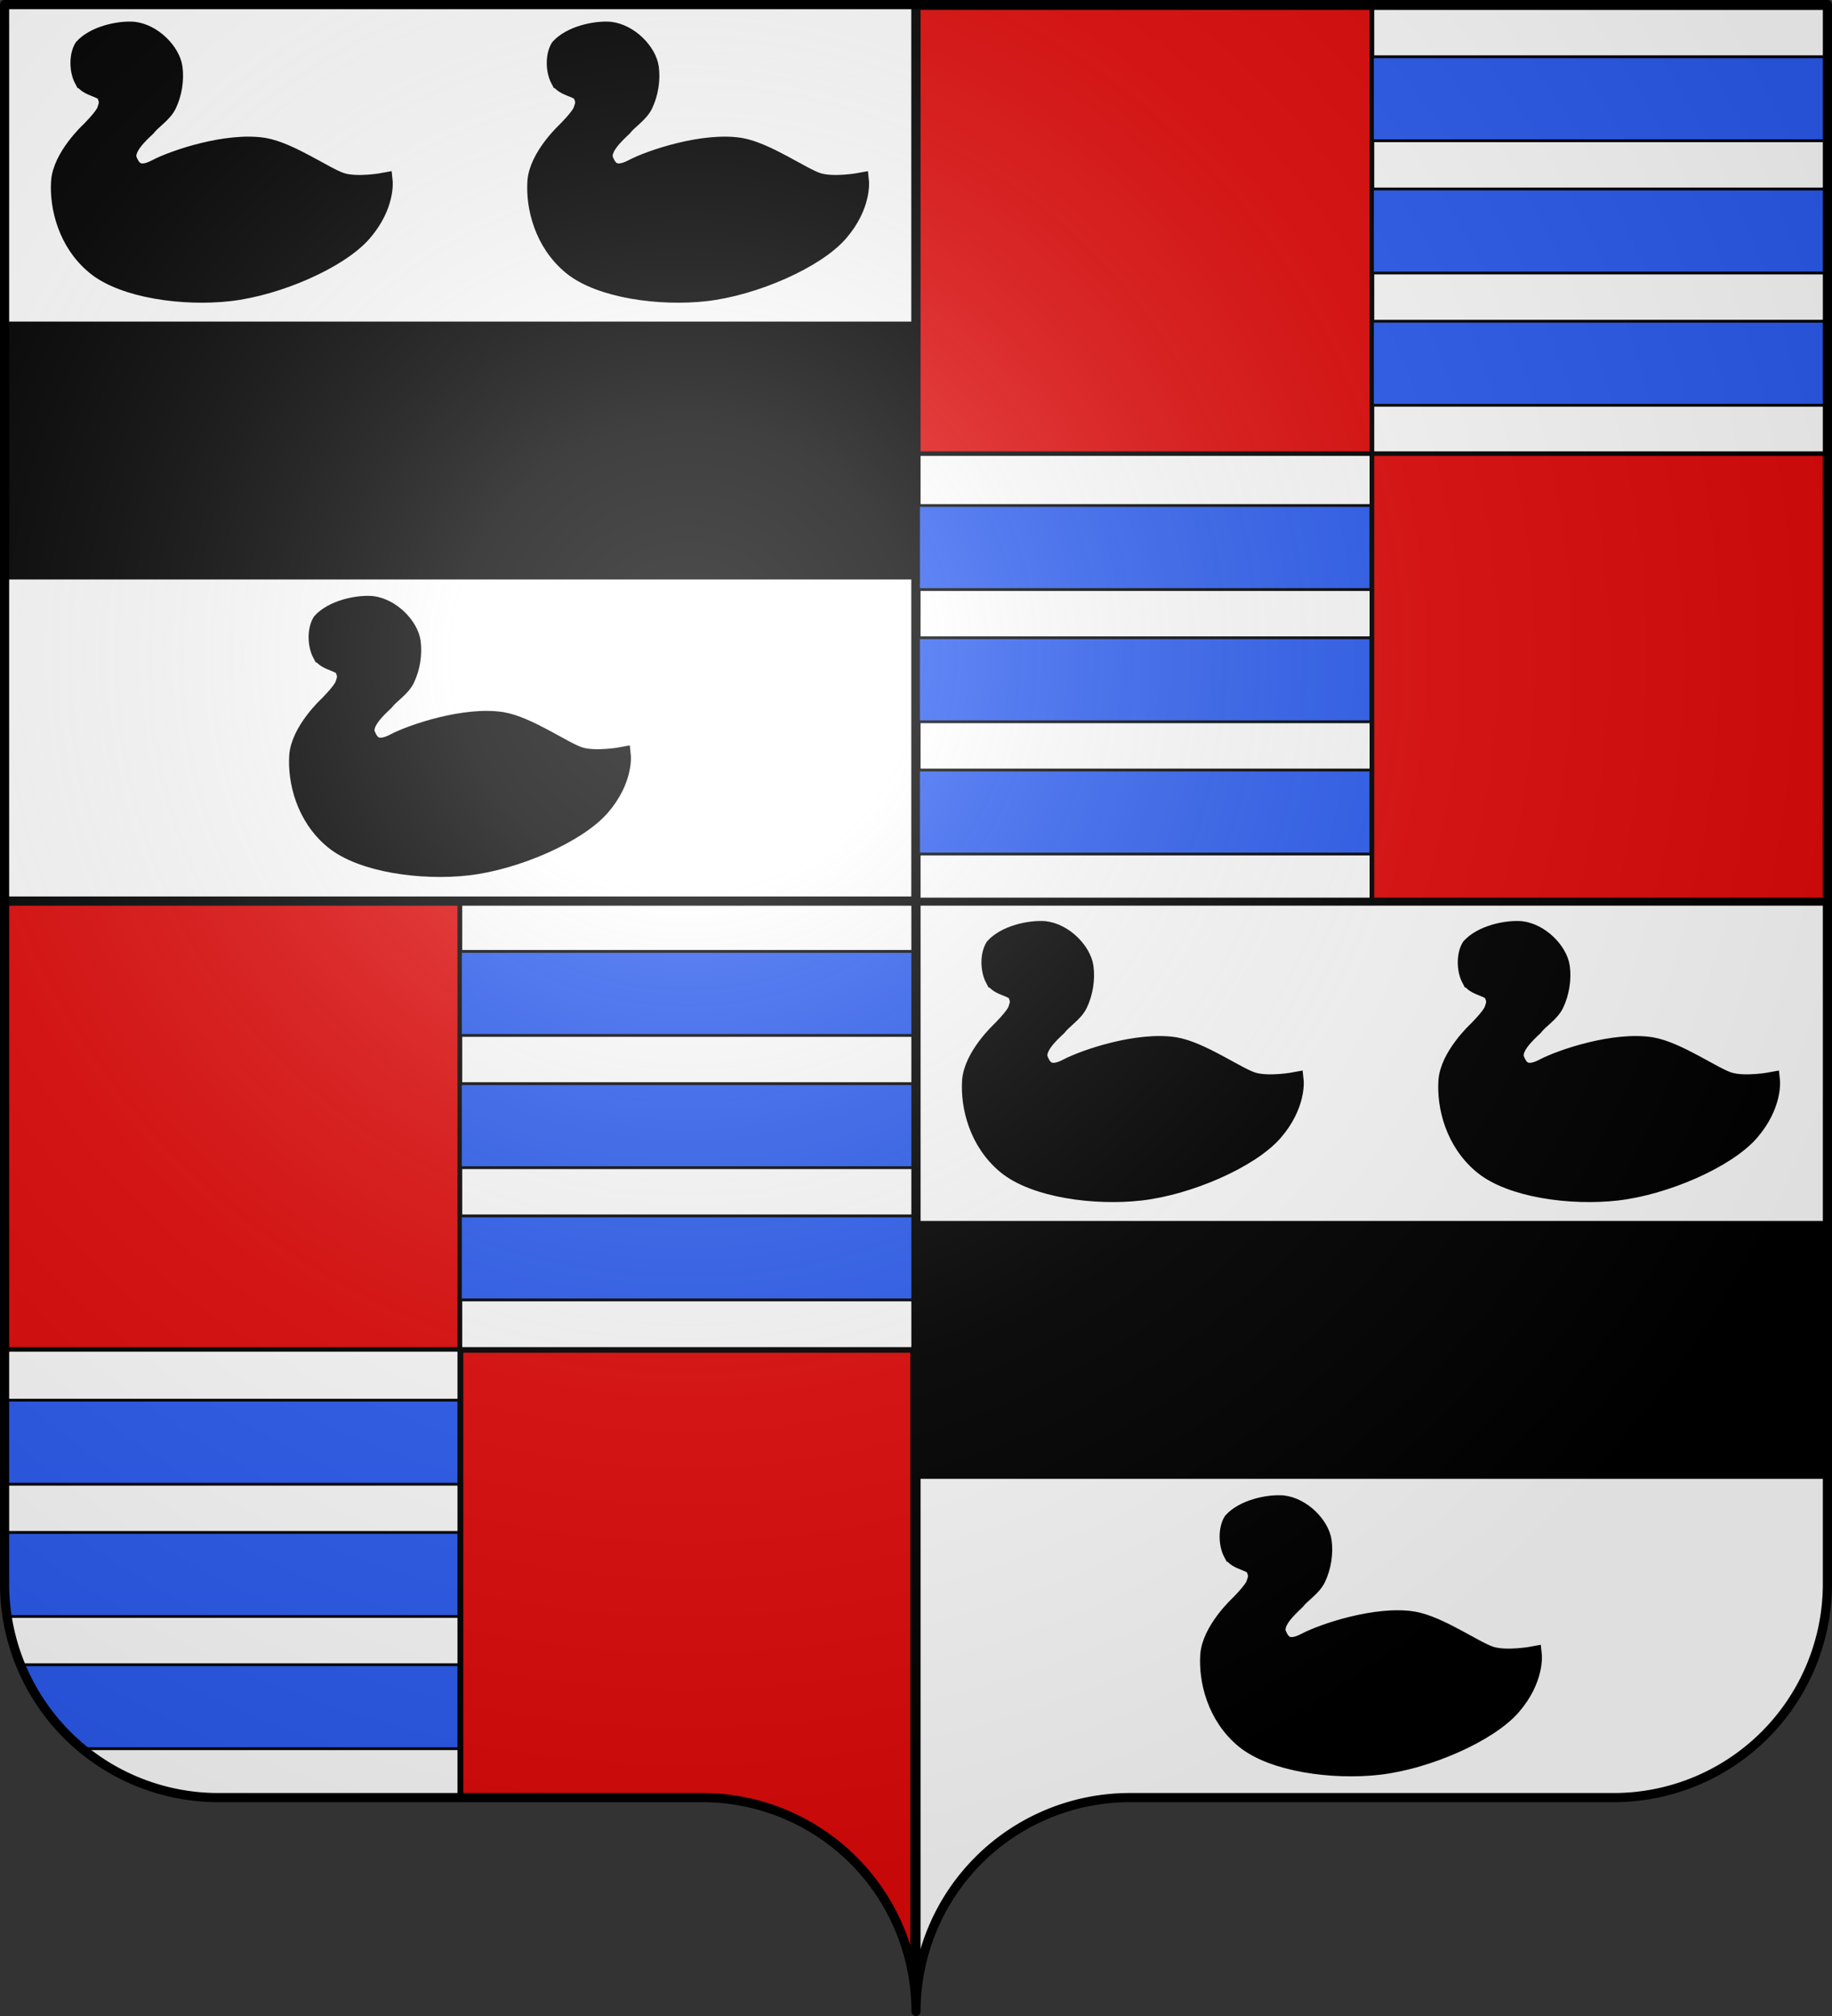 <?xml version="1.0" encoding="UTF-8" standalone="no"?>
<svg
   xmlns:dc="http://purl.org/dc/elements/1.1/"
   xmlns:cc="http://creativecommons.org/ns#"
   xmlns:rdf="http://www.w3.org/1999/02/22-rdf-syntax-ns#"
   xmlns:svg="http://www.w3.org/2000/svg"
   xmlns="http://www.w3.org/2000/svg"
   xmlns:xlink="http://www.w3.org/1999/xlink"
   xmlns:sodipodi="http://sodipodi.sourceforge.net/DTD/sodipodi-0.dtd"
   xmlns:inkscape="http://www.inkscape.org/namespaces/inkscape"
   width="600"
   height="660"
   viewBox="-300 -295 600 660"
   id="svg2"
   version="1.1"
   inkscape:version="0.48.4 r9939"
   sodipodi:docname="Blason d'Antoine Laumet dit Lamothe de Cadillac.svg">
  <rect x="-300" y="-295" width="600" height="660" fill="#333333" stroke="none"/>
  <sodipodi:namedview
     pagecolor="#ffffff"
     bordercolor="#666666"
     borderopacity="1"
     objecttolerance="10"
     gridtolerance="10"
     guidetolerance="10"
     inkscape:pageopacity="0"
     inkscape:pageshadow="2"
     inkscape:window-width="1366"
     inkscape:window-height="706"
     id="namedview33"
     showgrid="false"
     inkscape:zoom="0.71515151"
     inkscape:cx="171.77097"
     inkscape:cy="383.81353"
     inkscape:window-x="-8"
     inkscape:window-y="-8"
     inkscape:window-maximized="1"
     inkscape:current-layer="layer3" />
  <defs
     id="defs4">
    <radialGradient
       id="Gradient1"
       gradientUnits="userSpaceOnUse"
       cy="-80"
       cx="-75"
       r="405">
      <stop
         stop-color="#fff"
         stop-opacity=".31"
         offset="0"
         id="stop7" />
      <stop
         stop-color="#fff"
         stop-opacity=".25"
         offset=".19"
         id="stop9" />
      <stop
         stop-color="#6b6b6b"
         stop-opacity=".125"
         offset=".6"
         id="stop11" />
      <stop
         stop-opacity=".125"
         offset="1"
         id="stop13" />
    </radialGradient>
    <clipPath
       id="shield_cut">
      <path
         id="shield"
         d="M-298.5,-293.5 h597 v517 a70,70 0 0,1 -70,70 h-158.5 a70,70 0 0,0 -70,70 70,70 0 0,0 -70,-70 h-158.5 a70,70 0 0,1 -70,-70z"
         style="stroke-linecap:round;stroke-linejoin:round" />
    </clipPath>
  </defs>
  <g
     id="layer4"
     inkscape:label="Fond écu"
     inkscape:groupmode="layer"
     clip-path="url(#shield_cut)"
     style="stroke:#000000;stroke-width:3;display:inline"
     sodipodi:insensitive="true">
    <rect
       x="-300"
       y="-295"
       width="300"
       height="295"
       id="rect18"
       style="fill:#ffffff" />
    <rect
       y="-295"
       width="300"
       height="295"
       id="rect20"
       style="fill:none"
       x="0" />
    <rect
       x="-300"
       width="300"
       height="365"
       id="rect22"
       style="fill:none"
       y="0" />
    <rect
       width="300"
       height="365"
       id="rect24"
       style="fill:#ffffff"
       x="0"
       y="0" />
    <rect
       x="0.752"
       y="-292.497"
       width="148.581"
       height="146.105"
       id="rect18-1"
       style="fill:#e20909;stroke:#000000;stroke-width:1.486" />
    <rect
       x="149.333"
       style="fill:#ffffff;stroke:#000000;stroke-width:1.486"
       y="-292.497"
       width="148.581"
       height="146.105"
       id="rect20-7" />
    <rect
       x="0.752"
       y="-146.497"
       width="148.581"
       height="146.105"
       id="rect18-1-9"
       style="fill:#ffffff;stroke:#000000;stroke-width:1.486" />
    <rect
       x="149.333"
       style="fill:#e20909;stroke:#000000;stroke-width:1.486"
       y="-146.497"
       width="148.581"
       height="146.105"
       id="rect20-7-4" />
    <rect
       x="-297.94"
       y="0.775"
       width="148.581"
       height="146.105"
       id="rect18-1-8"
       style="fill:#e20909;stroke:#000000;stroke-width:1.486" />
    <rect
       x="-149.359"
       style="fill:#ffffff;stroke:#000000;stroke-width:1.486"
       y="0.775"
       width="148.581"
       height="146.105"
       id="rect20-7-8" />
    <rect
       x="-297.94"
       y="146.775"
       width="148.581"
       height="146.105"
       id="rect18-1-9-2"
       style="fill:#ffffff;stroke:#000000;stroke-width:1.486" />
    <rect
       x="-149.186"
       style="fill:#e20909;stroke:#000000;stroke-width:1.832"
       y="146.948"
       width="148.235"
       height="222.665"
       id="rect20-7-4-4" />
    <rect
       x="-298.436"
       y="-188.923"
       width="297.908"
       height="82.846"
       id="rect18-5"
       style="fill:#000000;stroke:#000000;stroke-width:1.584" />
    <rect
       x="-0.12"
       y="105.505"
       width="297.908"
       height="82.846"
       id="rect18-5-1"
       style="fill:#000000;stroke:#000000;stroke-width:1.584" />
    <g
       id="g3353"
       transform="translate(0,0.989)">
      <rect
         style="fill:#2b5df2;stroke:#000000;stroke-width:0.924"
         id="rect18-1-9-7"
         height="27.505"
         width="148.148"
         y="-87.197"
         x="0.831" />
      <rect
         style="fill:#2b5df2;stroke:#000000;stroke-width:0.924"
         id="rect18-1-9-7-6"
         height="27.505"
         width="148.148"
         y="-130.492"
         x="0.831" />
      <rect
         style="fill:#2b5df2;stroke:#000000;stroke-width:0.924"
         id="rect18-1-9-7-1"
         height="27.505"
         width="148.148"
         y="-43.902"
         x="0.831" />
    </g>
    <g
       id="g3358">
      <rect
         style="fill:#2b5df2;stroke:#000000;stroke-width:0.924"
         id="rect18-1-9-7-4"
         height="27.505"
         width="148.148"
         y="-233.13"
         x="149.494" />
      <rect
         style="fill:#2b5df2;stroke:#000000;stroke-width:0.924"
         id="rect18-1-9-7-6-2"
         height="27.505"
         width="148.148"
         y="-276.425"
         x="149.494" />
      <rect
         style="fill:#2b5df2;stroke:#000000;stroke-width:0.924"
         id="rect18-1-9-7-1-3"
         height="27.505"
         width="148.148"
         y="-189.834"
         x="149.494" />
    </g>
    <g
       transform="translate(-298.699,293.885)"
       style="stroke:#000000;stroke-width:3"
       id="g3353-2">
      <rect
         style="fill:#2b5df2;stroke:#000000;stroke-width:0.924"
         id="rect18-1-9-7-2"
         height="27.505"
         width="148.148"
         y="-87.197"
         x="0.831" />
      <rect
         style="fill:#2b5df2;stroke:#000000;stroke-width:0.924"
         id="rect18-1-9-7-6-1"
         height="27.505"
         width="148.148"
         y="-130.492"
         x="0.831" />
      <rect
         style="fill:#2b5df2;stroke:#000000;stroke-width:0.924"
         id="rect18-1-9-7-1-6"
         height="27.505"
         width="148.148"
         y="-43.902"
         x="0.831" />
    </g>
    <g
       transform="translate(-298.699,292.897)"
       style="stroke:#000000;stroke-width:3"
       id="g3358-8">
      <rect
         style="fill:#2b5df2;stroke:#000000;stroke-width:0.924"
         id="rect18-1-9-7-4-5"
         height="27.505"
         width="148.148"
         y="-233.13"
         x="149.494" />
      <rect
         style="fill:#2b5df2;stroke:#000000;stroke-width:0.924"
         id="rect18-1-9-7-6-2-7"
         height="27.505"
         width="148.148"
         y="-276.425"
         x="149.494" />
      <rect
         style="fill:#2b5df2;stroke:#000000;stroke-width:0.924"
         id="rect18-1-9-7-1-3-6"
         height="27.505"
         width="148.148"
         y="-189.834"
         x="149.494" />
    </g>
  </g>
  <g
     id="layer3"
     inkscape:label="Meubles"
     inkscape:groupmode="layer"
     style="display:inline"
     sodipodi:insensitive="true">
    <path
       style="fill:#000000;stroke:#000000;stroke-width:5.539;stroke-linecap:butt;stroke-linejoin:miter;stroke-miterlimit:4;stroke-opacity:1;stroke-dasharray:none"
       d="m -194.933,-80.911 c -1.532,-2.877 -1.729,-7.728 0,-10.602 3.76,-4.166 11.676,-5.965 16.729,-5.603 6.514,0.77 12.451,6.976 13.211,12.233 0.541,3.943 -0.164,8.513 -1.957,12.233 -1.471,3.05 -5.154,5.247 -6.85,7.503 -2.159,2.066 -7.594,6.846 -6.035,10.602 1.188,2.863 3.113,5.529 8.971,2.447 5.857,-3.083 23.35,-8.952 35.394,-7.013 8.537,1.46 20.116,9.736 25.281,11.417 5.165,1.681 14.027,0 14.027,0 0,0 0.882,8.039 -6.85,16.963 -7.733,8.924 -27.963,17.769 -43.875,19.572 -14.864,1.685 -34.655,-0.927 -44.038,-8.645 -9.383,-7.717 -12.109,-19.533 -11.58,-27.728 0.528,-8.194 9.623,-16.637 9.623,-16.637 0,0 4.627,-4.543 5.382,-6.687 0.756,-2.144 0.917,-2.88 0,-5.056 -0.917,-2.176 -5.9,-2.122 -7.432,-4.999 z"
       id="path2985"
       inkscape:connector-curvature="0"
       sodipodi:nodetypes="zcccacazczczazzczzz" />
    <g
       transform="translate(2.0018246e-7,-3.3494481e-6)"
       style="stroke:#000000;stroke-width:3"
       id="g3402">
      <path
         sodipodi:nodetypes="zcccacazczczazzczzz"
         inkscape:connector-curvature="0"
         id="path2985-7"
         d="m -272.933,-268.911 c -1.532,-2.877 -1.729,-7.728 0,-10.602 3.76,-4.166 11.676,-5.965 16.729,-5.603 6.514,0.77 12.451,6.976 13.211,12.233 0.541,3.943 -0.164,8.513 -1.957,12.233 -1.471,3.05 -5.154,5.247 -6.85,7.503 -2.159,2.066 -7.594,6.846 -6.035,10.602 1.188,2.863 3.113,5.529 8.971,2.447 5.857,-3.083 23.35,-8.952 35.394,-7.013 8.537,1.46 20.116,9.736 25.281,11.417 5.165,1.681 14.027,0 14.027,0 0,0 0.882,8.039 -6.85,16.963 -7.733,8.924 -27.963,17.769 -43.875,19.572 -14.864,1.685 -34.655,-0.927 -44.038,-8.645 -9.383,-7.717 -12.109,-19.533 -11.58,-27.728 0.528,-8.194 9.623,-16.637 9.623,-16.637 0,0 4.627,-4.543 5.382,-6.687 0.756,-2.144 0.917,-2.88 0,-5.056 -0.917,-2.176 -5.9,-2.122 -7.432,-4.999 z"
         style="fill:#000000;stroke:#000000;stroke-width:5.539;stroke-linecap:butt;stroke-linejoin:miter;stroke-miterlimit:4;stroke-opacity:1;stroke-dasharray:none" />
      <path
         sodipodi:nodetypes="zcccacazczczazzczzz"
         inkscape:connector-curvature="0"
         id="path2985-7-1"
         d="m -116.933,-268.911 c -1.532,-2.877 -1.729,-7.728 0,-10.602 3.76,-4.166 11.676,-5.965 16.729,-5.603 6.514,0.77 12.451,6.976 13.211,12.233 0.541,3.943 -0.164,8.513 -1.957,12.233 -1.471,3.05 -5.154,5.247 -6.85,7.503 -2.159,2.066 -7.594,6.846 -6.035,10.602 1.188,2.863 3.113,5.529 8.971,2.447 5.857,-3.083 23.35,-8.952 35.394,-7.013 8.537,1.46 20.116,9.736 25.281,11.417 5.165,1.681 14.027,0 14.027,0 0,0 0.882,8.039 -6.85,16.963 -7.733,8.924 -27.963,17.769 -43.875,19.572 -14.864,1.685 -34.655,-0.927 -44.038,-8.645 -9.383,-7.717 -12.109,-19.533 -11.58,-27.728 0.528,-8.194 9.623,-16.637 9.623,-16.637 0,0 4.627,-4.543 5.382,-6.687 0.756,-2.144 0.917,-2.88 0,-5.056 -0.917,-2.176 -5.9,-2.122 -7.432,-4.999 z"
         style="fill:#000000;stroke:#000000;stroke-width:5.539;stroke-linecap:butt;stroke-linejoin:miter;stroke-miterlimit:4;stroke-opacity:1;stroke-dasharray:none" />
    </g>
    <path
       style="fill:#000000;stroke:#000000;stroke-width:5.539;stroke-linecap:butt;stroke-linejoin:miter;stroke-miterlimit:4;stroke-opacity:1;stroke-dasharray:none"
       d="m 103.432,213.53 c -1.532,-2.877 -1.729,-7.728 0,-10.602 3.76,-4.166 11.676,-5.965 16.729,-5.603 6.514,0.77 12.451,6.976 13.211,12.233 0.541,3.943 -0.164,8.513 -1.957,12.233 -1.471,3.05 -5.154,5.247 -6.85,7.503 -2.159,2.066 -7.594,6.846 -6.035,10.602 1.188,2.863 3.113,5.529 8.971,2.447 5.857,-3.083 23.35,-8.952 35.394,-7.013 8.537,1.46 20.116,9.736 25.281,11.417 5.165,1.681 14.027,0 14.027,0 0,0 0.882,8.039 -6.85,16.963 -7.733,8.924 -27.963,17.769 -43.875,19.572 -14.864,1.685 -34.655,-0.927 -44.038,-8.645 -9.383,-7.717 -12.109,-19.533 -11.58,-27.728 0.528,-8.194 9.623,-16.637 9.623,-16.637 0,0 4.627,-4.543 5.382,-6.687 0.756,-2.144 0.917,-2.88 0,-5.056 -0.917,-2.176 -5.9,-2.122 -7.432,-4.999 z"
       id="path2985-1"
       inkscape:connector-curvature="0"
       sodipodi:nodetypes="zcccacazczczazzczzz" />
    <g
       transform="translate(2.0018246e-7,-3.3494481e-6)"
       style="stroke:#000000;stroke-width:3"
       id="g3406">
      <path
         sodipodi:nodetypes="zcccacazczczazzczzz"
         inkscape:connector-curvature="0"
         id="path2985-7-5"
         d="m 25.432,25.53 c -1.532,-2.877 -1.729,-7.728 0,-10.602 3.76,-4.166 11.676,-5.965 16.729,-5.603 6.514,0.77 12.451,6.976 13.211,12.233 0.541,3.943 -0.164,8.513 -1.957,12.233 -1.471,3.05 -5.154,5.247 -6.85,7.503 -2.159,2.066 -7.594,6.846 -6.035,10.602 1.188,2.863 3.113,5.529 8.971,2.447 5.857,-3.083 23.35,-8.952 35.394,-7.013 8.537,1.46 20.116,9.736 25.281,11.417 5.165,1.681 14.027,0 14.027,0 0,0 0.882,8.039 -6.85,16.963 -7.733,8.924 -27.963,17.769 -43.875,19.572 -14.864,1.685 -34.655,-0.927 -44.038,-8.645 -9.383,-7.717 -12.109,-19.533 -11.58,-27.728 0.528,-8.194 9.623,-16.637 9.623,-16.637 0,0 4.627,-4.543 5.382,-6.687 0.756,-2.144 0.917,-2.88 0,-5.056 -0.917,-2.176 -5.9,-2.122 -7.432,-4.999 z"
         style="fill:#000000;stroke:#000000;stroke-width:5.539;stroke-linecap:butt;stroke-linejoin:miter;stroke-miterlimit:4;stroke-opacity:1;stroke-dasharray:none" />
      <path
         sodipodi:nodetypes="zcccacazczczazzczzz"
         inkscape:connector-curvature="0"
         id="path2985-7-1-2"
         d="m 181.432,25.53 c -1.532,-2.877 -1.729,-7.728 0,-10.602 3.76,-4.166 11.676,-5.965 16.729,-5.603 6.514,0.77 12.451,6.976 13.211,12.233 0.541,3.943 -0.164,8.513 -1.957,12.233 -1.471,3.05 -5.154,5.247 -6.85,7.503 -2.159,2.066 -7.594,6.846 -6.035,10.602 1.188,2.863 3.113,5.529 8.971,2.447 5.857,-3.083 23.35,-8.952 35.394,-7.013 8.537,1.46 20.116,9.736 25.281,11.417 5.165,1.681 14.027,0 14.027,0 0,0 0.882,8.039 -6.85,16.963 -7.733,8.924 -27.963,17.769 -43.875,19.572 -14.864,1.685 -34.655,-0.927 -44.038,-8.645 -9.383,-7.717 -12.109,-19.533 -11.58,-27.728 0.528,-8.194 9.623,-16.637 9.623,-16.637 0,0 4.627,-4.543 5.382,-6.687 0.756,-2.144 0.917,-2.88 0,-5.056 -0.917,-2.176 -5.9,-2.122 -7.432,-4.999 z"
         style="fill:#000000;stroke:#000000;stroke-width:5.539;stroke-linecap:butt;stroke-linejoin:miter;stroke-miterlimit:4;stroke-opacity:1;stroke-dasharray:none" />
    </g>
  </g>
  <g
     id="layer2"
     inkscape:label="Reflet final"
     inkscape:groupmode="layer"
     sodipodi:insensitive="true"
     style="display:inline">
    <use
       xlink:href="#shield"
       id="use28"
       style="fill:url(#Gradient1)"
       x="0"
       y="0"
       width="600"
       height="660" />
  </g>
  <g
     id="layer1"
     inkscape:label="Contour final"
     inkscape:groupmode="layer"
     sodipodi:insensitive="true"
     style="display:inline">
    <use
       xlink:href="#shield"
       style="fill:none;stroke:#000000;stroke-width:3"
       id="use31"
       x="0"
       y="0"
       width="600"
       height="660" />
  </g>
</svg>

